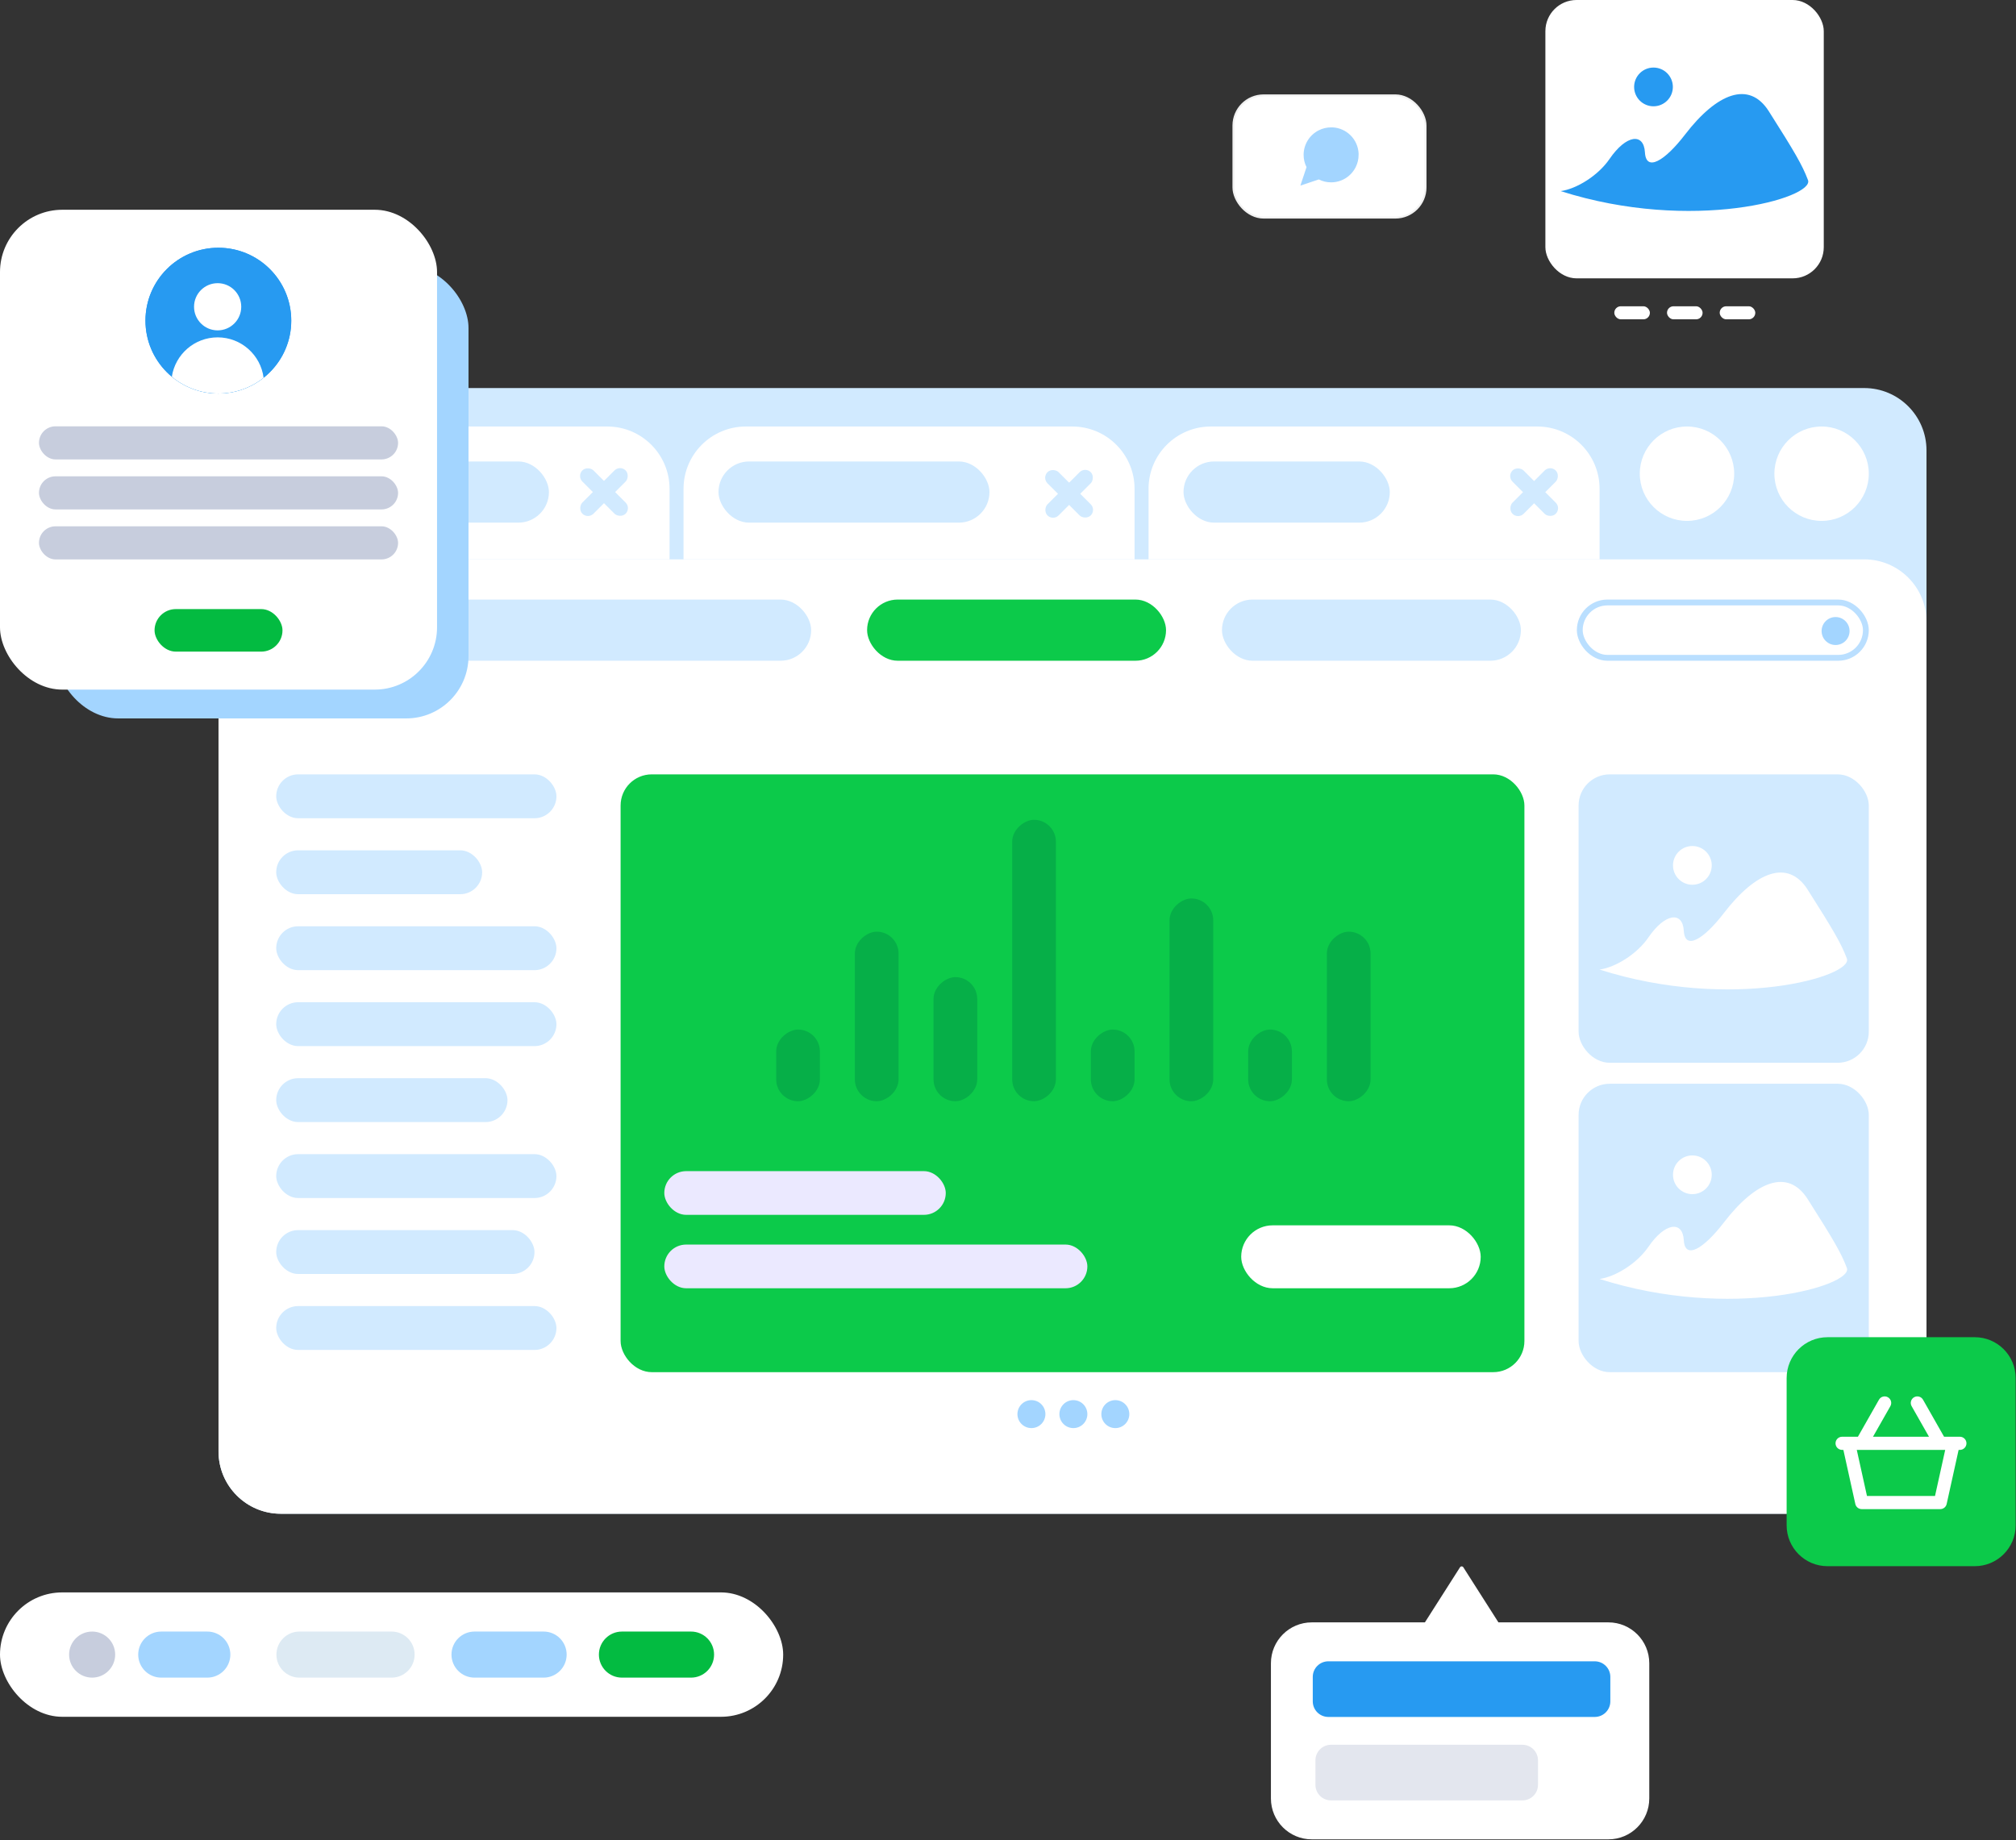 <svg xmlns="http://www.w3.org/2000/svg" width="862" height="787" viewBox="0 0 862 787" fill="none"><rect x="0" y="0" width="862" height="787" fill="#333333" stroke="none"/><path d="M93.436 192.581C93.436 177.868 105.363 165.941 120.076 165.941H797.087C811.8 165.941 823.727 177.868 823.727 192.581V620.681C823.727 635.394 811.8 647.321 797.087 647.321H120.076C105.363 647.321 93.436 635.394 93.436 620.681V192.581Z" fill="#D1EAFF"></path><path d="M93.435 239.194H797.086C811.799 239.194 823.726 251.121 823.726 265.834V620.68C823.726 635.393 811.799 647.32 797.086 647.32H120.075C105.362 647.32 93.435 635.393 93.435 620.68V239.194Z" fill="white"></path><rect x="170.426" y="256.388" width="176.406" height="26.162" rx="13.081" fill="#D1EAFF"></rect><rect x="370.751" y="256.388" width="127.82" height="26.162" rx="13.081" fill="#0CCA4A"></rect><rect x="522.491" y="256.388" width="127.82" height="26.162" rx="13.081" fill="#D1EAFF"></rect><rect x="675.478" y="257.636" width="122.332" height="23.664" rx="11.832" stroke="#BADFFF" stroke-width="2.497"></rect><circle cx="784.857" cy="269.842" r="5.98" fill="#A3D5FF"></circle><rect x="265.356" y="331.136" width="386.449" height="255.639" rx="13.32" fill="#0CCA4A"></rect><rect x="284.043" y="532.208" width="180.891" height="18.687" rx="9.344" fill="#EBE9FF"></rect><rect x="284.043" y="500.814" width="120.345" height="18.687" rx="9.344" fill="#EBE9FF"></rect><rect x="365.52" y="470.915" width="72.506" height="18.687" rx="9.344" transform="rotate(-90 365.52 470.915)" fill="#06AF48"></rect><rect x="567.34" y="470.915" width="72.506" height="18.687" rx="9.344" transform="rotate(-90 567.34 470.915)" fill="#06AF48"></rect><rect x="399.156" y="470.915" width="53.071" height="18.687" rx="9.344" transform="rotate(-90 399.156 470.915)" fill="#06AF48"></rect><rect x="432.792" y="470.915" width="120.345" height="18.687" rx="9.344" transform="rotate(-90 432.792 470.915)" fill="#06AF48"></rect><rect x="466.429" y="470.915" width="30.647" height="18.687" rx="9.344" transform="rotate(-90 466.429 470.915)" fill="#06AF48"></rect><rect x="533.703" y="470.915" width="30.647" height="18.687" rx="9.344" transform="rotate(-90 533.703 470.915)" fill="#06AF48"></rect><rect x="331.882" y="470.915" width="30.647" height="18.687" rx="9.344" transform="rotate(-90 331.882 470.915)" fill="#06AF48"></rect><rect x="500.066" y="470.915" width="86.708" height="18.687" rx="9.344" transform="rotate(-90 500.066 470.915)" fill="#06AF48"></rect><rect x="530.713" y="523.985" width="102.405" height="26.909" rx="13.455" fill="white"></rect><circle cx="476.894" cy="604.714" r="5.98" fill="#A3D5FF"></circle><circle cx="458.955" cy="604.714" r="5.98" fill="#A3D5FF"></circle><circle cx="441.015" cy="604.714" r="5.98" fill="#A3D5FF"></circle><rect x="118.102" y="331.136" width="119.821" height="18.767" rx="9.384" fill="#D1EAFF"></rect><rect x="118.101" y="363.617" width="88.061" height="18.767" rx="9.384" fill="#D1EAFF"></rect><rect x="118.101" y="396.099" width="119.821" height="18.767" rx="9.384" fill="#D1EAFF"></rect><rect x="118.101" y="428.581" width="119.821" height="18.767" rx="9.384" fill="#D1EAFF"></rect><rect x="118.101" y="461.062" width="98.889" height="18.767" rx="9.384" fill="#D1EAFF"></rect><rect x="118.101" y="493.543" width="119.821" height="18.767" rx="9.384" fill="#D1EAFF"></rect><rect x="118.101" y="526.025" width="110.438" height="18.767" rx="9.384" fill="#D1EAFF"></rect><rect x="118.101" y="558.507" width="119.821" height="18.767" rx="9.384" fill="#D1EAFF"></rect><path d="M491.096 209.026C491.096 194.313 503.023 182.386 517.736 182.386H657.306C672.019 182.386 683.946 194.313 683.946 209.026V239.194H491.096V209.026Z" fill="white"></path><rect x="644.331" y="203.589" width="6.727" height="26.162" rx="3.364" transform="rotate(-45 644.331 203.589)" fill="#D1EAFF"></rect><rect x="662.831" y="198.831" width="6.727" height="26.162" rx="3.364" transform="rotate(45 662.831 198.831)" fill="#D1EAFF"></rect><rect x="506.046" y="197.336" width="88.203" height="26.162" rx="13.081" fill="#D1EAFF"></rect><path d="M292.266 209.026C292.266 194.313 304.193 182.386 318.906 182.386H458.477C473.189 182.386 485.116 194.313 485.116 209.026V239.194H292.266V209.026Z" fill="white"></path><rect x="445.501" y="204.293" width="6.727" height="26.162" rx="3.364" transform="rotate(-45 445.501 204.293)" fill="#D1EAFF"></rect><rect x="464" y="199.535" width="6.727" height="26.162" rx="3.364" transform="rotate(45 464 199.535)" fill="#D1EAFF"></rect><rect x="307.216" y="197.336" width="115.86" height="26.162" rx="13.081" fill="#D1EAFF"></rect><path d="M93.435 209.026C93.435 194.313 105.362 182.386 120.075 182.386H259.645C274.358 182.386 286.285 194.313 286.285 209.026V239.194H93.435V209.026Z" fill="white"></path><rect x="246.626" y="203.547" width="6.727" height="26.162" rx="3.364" transform="rotate(-45 246.626 203.547)" fill="#D1EAFF"></rect><rect x="265.126" y="198.789" width="6.727" height="26.162" rx="3.364" transform="rotate(45 265.126 198.789)" fill="#D1EAFF"></rect><rect x="108.384" y="197.336" width="126.325" height="26.162" rx="13.081" fill="#D1EAFF"></rect><circle cx="778.877" cy="202.568" r="20.182" fill="white"></circle><circle cx="721.321" cy="202.568" r="20.182" fill="white"></circle><rect x="674.976" y="331.136" width="124.082" height="123.335" rx="13.32" fill="#D1EAFF"></rect><path d="M704.843 400.845C699.918 408.034 690.752 413.653 683.946 414.616C740.378 432.624 792.573 417.505 789.684 409.897C787.246 403.479 784.099 398.052 772.928 380.463C764.493 367.181 750.682 372.759 737.104 390.445C728.448 401.719 720.444 406.527 719.963 398.052C719.481 389.578 711.97 390.445 704.843 400.845Z" fill="white"></path><circle cx="723.622" cy="370.063" r="8.282" fill="white"></circle><rect x="674.976" y="463.439" width="124.082" height="123.335" rx="13.32" fill="#D1EAFF"></rect><path d="M704.843 533.152C699.918 540.34 690.752 545.96 683.946 546.923C740.378 564.931 792.573 549.812 789.684 542.204C787.246 535.785 784.099 530.359 772.928 512.77C764.493 499.488 750.682 505.066 737.104 522.751C728.448 534.026 720.444 538.834 719.963 530.359C719.481 521.885 711.97 522.751 704.843 533.152Z" fill="white"></path><circle cx="723.622" cy="502.37" r="8.282" fill="white"></circle><path fill-rule="evenodd" clip-rule="evenodd" d="M687.715 786.553C697.37 786.553 705.197 778.726 705.197 769.07V711.25C705.197 701.595 697.37 693.768 687.715 693.768H640.698L625.681 670.203C625.354 669.689 624.604 669.689 624.277 670.203L609.26 693.768H560.901C551.246 693.768 543.419 701.595 543.419 711.25V769.07C543.419 778.726 551.246 786.553 560.901 786.553H687.715Z" fill="white"></path><path fill-rule="evenodd" clip-rule="evenodd" d="M657.616 763.238C657.616 766.917 654.635 769.898 650.956 769.898H569.112C565.434 769.898 562.452 766.917 562.452 763.238V752.767C562.452 749.089 565.434 746.107 569.112 746.107H650.956C654.635 746.107 657.616 749.089 657.616 752.767V763.238Z" fill="#E3E6EE"></path><path fill-rule="evenodd" clip-rule="evenodd" d="M688.545 727.553C688.545 731.231 685.563 734.213 681.885 734.213H567.973C564.295 734.213 561.313 731.231 561.313 727.553V717.082C561.313 713.404 564.295 710.422 567.973 710.422H681.885C685.563 710.422 688.545 713.404 688.545 717.082V727.553Z" fill="#279AF1"></path><rect x="527.392" y="40.781" width="82.138" height="52.269" rx="12.904" fill="white" stroke="#F2F2F2" stroke-width="0.832"></rect><path d="M580.906 66.224C580.911 68.049 580.485 69.85 579.662 71.479C578.686 73.431 577.186 75.073 575.33 76.221C573.474 77.369 571.335 77.977 569.152 77.978C567.327 77.983 565.527 77.556 563.897 76.734L556.015 79.361L558.643 71.479C557.82 69.85 557.393 68.049 557.398 66.224C557.399 64.041 558.007 61.902 559.155 60.046C560.303 58.19 561.945 56.69 563.897 55.714C565.527 54.891 567.327 54.465 569.152 54.47H569.844C572.726 54.629 575.448 55.845 577.49 57.887C579.531 59.928 580.747 62.65 580.906 65.532V66.224Z" fill="#A3D5FF"></path><rect x="660.776" width="119.027" height="119.027" rx="13.32" fill="white"></rect><path d="M688.22 67.954C683.295 75.142 674.129 80.761 667.323 81.725C723.755 99.733 775.95 84.614 773.061 77.006C770.623 70.587 767.475 65.161 756.305 47.571C747.87 34.29 734.059 39.867 720.481 57.553C711.825 68.827 703.821 73.635 703.34 65.161C702.858 56.687 695.347 57.553 688.22 67.954Z" fill="#279AF1"></path><circle cx="706.999" cy="37.172" r="8.282" fill="#279AF1"></circle><rect x="690.243" y="130.968" width="15.215" height="5.585" rx="2.793" fill="white"></rect><rect x="712.778" y="130.968" width="15.215" height="5.585" rx="2.793" fill="white"></rect><rect x="735.312" y="130.968" width="15.215" height="5.585" rx="2.793" fill="white"></rect><rect x="23.919" y="113.619" width="176.406" height="193.598" rx="26.64" fill="#A3D5FF"></rect><rect y="89.698" width="186.871" height="205.197" rx="26.64" fill="white"></rect><rect x="16.66" y="182.3" width="153.551" height="14.161" rx="7.081" fill="#C7CDDD"></rect><rect x="16.66" y="203.681" width="153.551" height="14.161" rx="7.081" fill="#C7CDDD"></rect><rect x="16.66" y="225.062" width="153.551" height="14.161" rx="7.081" fill="#C7CDDD"></rect><rect x="66.085" y="260.463" width="54.701" height="18.187" rx="9.094" fill="#03BB41"></rect><circle cx="93.366" cy="137.11" r="31.168" fill="#279AF1"></circle><circle cx="93.366" cy="137.11" r="31.168" fill="#279AF1"></circle><circle cx="93.06" cy="131.184" r="10.091" fill="white"></circle><path fill-rule="evenodd" clip-rule="evenodd" d="M73.474 161.105C74.906 151.573 83.13 144.265 93.061 144.265C103.146 144.265 111.471 151.801 112.71 161.55C107.396 165.762 100.675 168.277 93.367 168.277C85.804 168.277 78.871 165.584 73.474 161.105Z" fill="white"></path><path d="M763.928 589.308C763.928 579.652 771.755 571.825 781.411 571.825H844.366C854.021 571.825 861.849 579.652 861.849 589.308V652.263C861.849 661.918 854.021 669.745 844.366 669.745H781.411C771.755 669.745 763.928 661.918 763.928 652.263V589.308Z" fill="#0CCA4A"></path><path d="M840.817 617.201C840.817 615.647 839.557 614.387 838.003 614.387H831.244L822.245 598.552C821.478 597.202 819.759 596.733 818.413 597.507C817.076 598.275 816.611 599.98 817.373 601.321L824.798 614.387H800.855L808.28 601.323C809.042 599.982 808.578 598.278 807.241 597.509C805.894 596.734 804.175 597.203 803.407 598.553L794.409 614.387H787.65C786.096 614.387 784.836 615.647 784.836 617.201C784.836 618.755 786.096 620.015 787.65 620.015H788.189L793.3 643.137C793.583 644.426 794.72 645.34 796.032 645.34H829.621C830.933 645.34 832.07 644.426 832.352 643.137L837.463 620.015H838.003C839.557 620.015 840.817 618.755 840.817 617.201ZM827.376 639.712H798.277L793.922 620.015H831.728L827.376 639.712Z" fill="white"></path><rect y="680.957" width="334.872" height="53.186" rx="26.593" fill="white"></rect><path fill-rule="evenodd" clip-rule="evenodd" d="M39.396 717.398C44.835 717.398 49.245 712.988 49.245 707.548C49.245 702.109 44.835 697.699 39.396 697.699C33.956 697.699 29.546 702.109 29.546 707.548C29.546 712.988 33.956 717.398 39.396 717.398Z" fill="#C7CDDD"></path><path fill-rule="evenodd" clip-rule="evenodd" d="M59.095 707.548C59.095 702.109 63.504 697.699 68.944 697.699H88.642C94.082 697.699 98.491 702.109 98.491 707.548C98.491 712.988 94.082 717.398 88.642 717.398H68.944C63.504 717.398 59.095 712.988 59.095 707.548Z" fill="#A3D5FF"></path><path fill-rule="evenodd" clip-rule="evenodd" d="M118.19 707.548C118.19 702.109 122.6 697.699 128.039 697.699H167.436C172.876 697.699 177.285 702.109 177.285 707.548C177.285 712.988 172.876 717.398 167.436 717.398H128.039C122.6 717.398 118.19 712.988 118.19 707.548Z" fill="#DDEAF3"></path><path fill-rule="evenodd" clip-rule="evenodd" d="M193.043 707.548C193.043 702.109 197.453 697.699 202.892 697.699H232.44C237.88 697.699 242.289 702.109 242.289 707.548C242.289 712.988 237.88 717.398 232.44 717.398H202.892C197.453 717.398 193.043 712.988 193.043 707.548Z" fill="#A3D5FF"></path><path fill-rule="evenodd" clip-rule="evenodd" d="M256.078 707.548C256.078 702.109 260.488 697.699 265.927 697.699H295.475C300.914 697.699 305.324 702.109 305.324 707.548C305.324 712.988 300.914 717.398 295.475 717.398H265.927C260.488 717.398 256.078 712.988 256.078 707.548Z" fill="#03BB41"></path></svg>